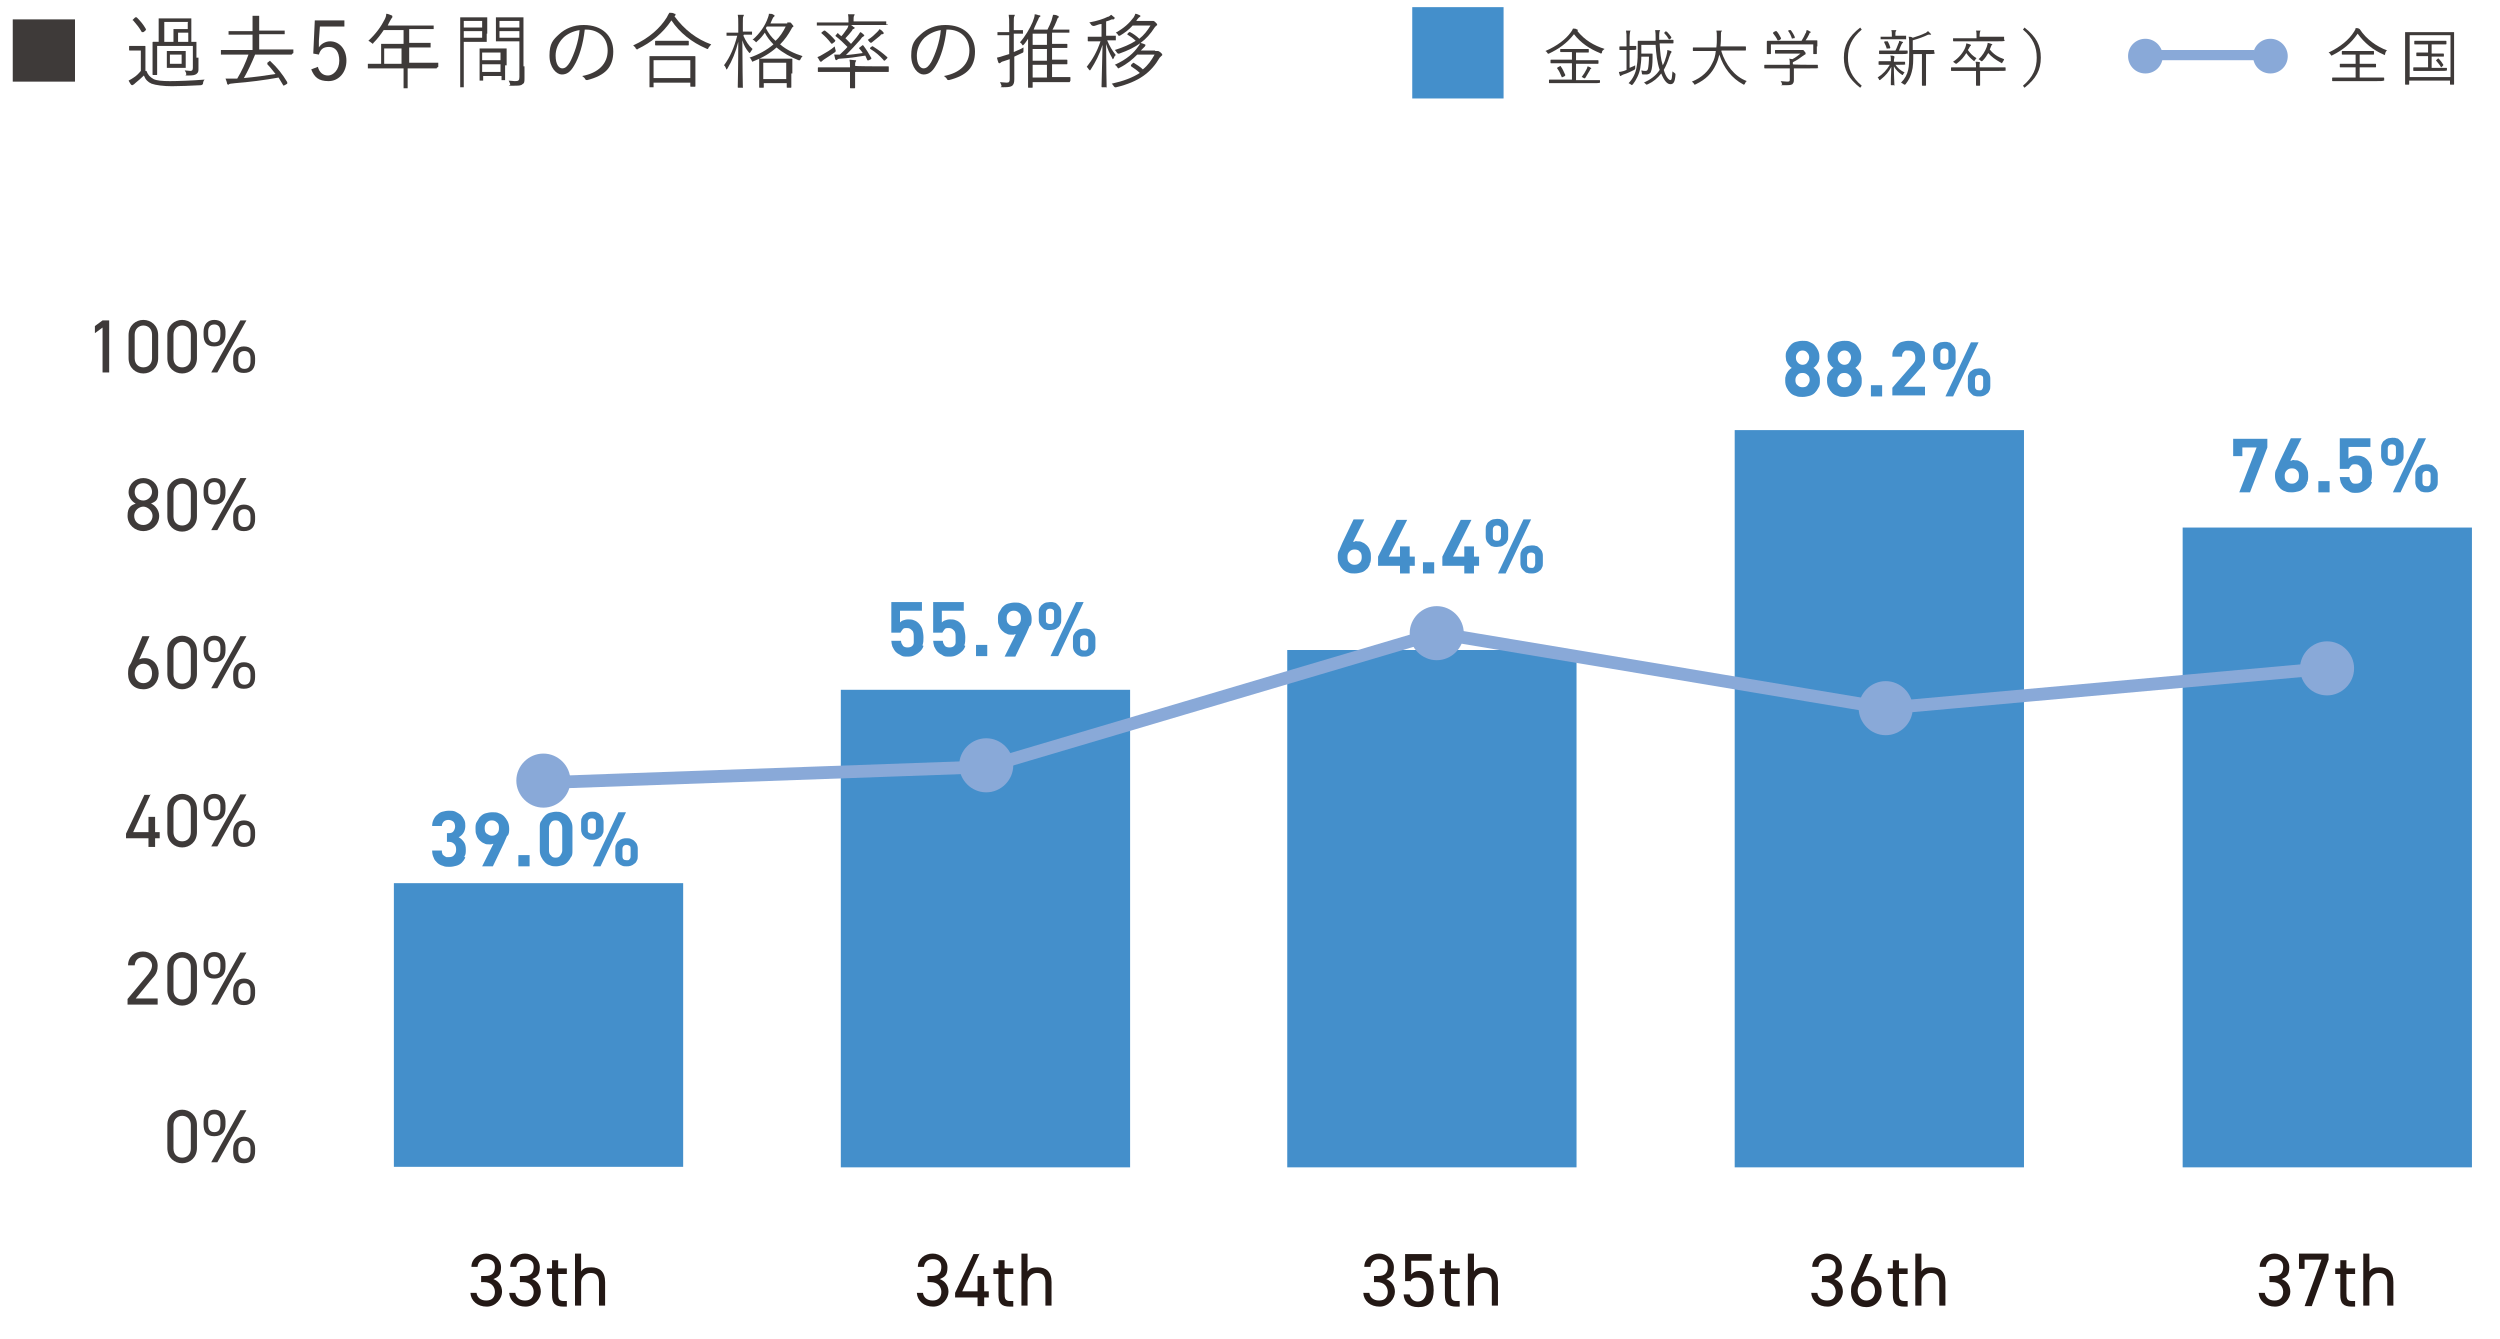 <?xml version="1.0" encoding="UTF-8"?>
<svg id="_レイヤー_1" data-name="レイヤー_1" xmlns="http://www.w3.org/2000/svg" version="1.1" viewBox="0 0 490 262.4">
  <!-- Generator: Adobe Illustrator 29.1.0, SVG Export Plug-In . SVG Version: 2.1.0 Build 142)  -->
  <defs>
    <style>
      .st0 {
        stroke-width: 2px;
      }

      .st0, .st1 {
        fill: none;
        stroke: #89a9d8;
        stroke-miterlimit: 10;
      }

      .st2 {
        fill: #448fcb;
      }

      .st1 {
        stroke-width: 2.5px;
      }

      .st3 {
        fill: #3e3a39;
      }

      .st4 {
        fill: #231815;
      }

      .st5 {
        fill: #89a9d8;
      }
    </style>
  </defs>
  <rect class="st2" x="276.8" y="1.4" width="17.9" height="17.9"/>
  <g>
    <path class="st3" d="M314,10.3c-.1.1-.1.2-.2.2,0,0-.1,0-.2-.1-2-.8-3.8-2-5.1-3.7-1.4,1.8-3,2.9-4.9,3.8q-.2.1-.3-.1c-.1-.2-.2-.3-.4-.4,2.3-1,4-2.3,5-3.7.2-.3.3-.4.4-.7.3,0,.6,0,.8.2.1,0,.2,0,.2.2,0,0,0,0-.1,0,0,0-.1,0-.1,0,1.5,1.9,3.3,2.9,5.4,3.6-.3.2-.4.3-.5.5ZM313.6,16.2q0,0,0,0c-.2.1-.6.1-1.7.1h-8.2q-.1,0-.1-.1v-.5q0-.1.1-.1h4.4v-3.2h-4.1q-.1,0-.1-.1v-.5q0-.1.1-.1h4.1v-1.5h-2.2q-.1,0-.1-.1v-.4q0-.1.1-.1h5.4q.1,0,.1.1v.5q0,.1-.1.1h-2.4v1.5h4.3q.1,0,.1.1v.5q0,.1-.1.1h-4.3v3.2h4.6q.1,0,.1.1v.4h0ZM305.7,13c.1-.1.2-.1.2,0,.4.5.6,1.1.9,1.7q0,.1-.1.2l-.4.2q-.2.1-.2,0c-.3-.7-.5-1.2-.9-1.7q0-.1.1-.2l.4-.2ZM311.8,13.5c-.1,0-.1.1-.2.3-.3.5-.6,1-.9,1.5h-.1c0,.1-.1.1-.2,0s-.3-.2-.4-.2c.4-.5.7-1,1-1.6.1-.2.1-.4.2-.5.3.1.5.2.6.3s.1.1.1.2q0-.1-.1,0Z"/>
    <path class="st3" d="M320.7,9.7q0,.1,0,0c-.2.1-.4.1-1.2.1h-.1v3.5c.4-.2.8-.3,1.1-.5v.5c0,.3,0,.2-.2.4-.6.3-1.4.7-2.1.9-.3.1-.4.2-.4.2,0,0-.1.1-.2.1,0,0-.1,0-.1-.1-.1-.2-.1-.4-.2-.7.3,0,.6-.1,1-.2l.5-.2v-3.9h-1.3q-.1,0-.1-.1v-.5q0-.1.1-.1h1.3v-1.4c0-.9,0-1.2-.1-1.7.3,0,.6,0,.8,0q.1,0,.1,0t-.1.2c0,0-.1.4-.1,1.3v1.5h1.2q.1,0,.1.1v.4h0ZM325.3,8.7c.1,1.6.2,2.9.6,4.1.3-.5.5-1.1.7-1.8.1-.4.2-.8.2-1.2.3.1.5.1.7.2.1,0,.1.1.1.2s0,.1-.1.2c-.1.1-.1.3-.3.7-.3,1-.7,1.9-1.1,2.6.4,1.4,1,2,1.3,2s.3-.6.4-1.7c.1.1.3.2.4.3q.2.1.2.3c-.1,1.5-.4,1.9-1,1.9s-1.2-.6-1.8-2.1c-.7.9-1.5,1.6-2.6,2.1-.1,0-.2.1-.2.1q-.1,0-.2-.1c-.1-.1-.3-.3-.4-.3,1.3-.6,2.4-1.4,3.1-2.5-.5-1.4-.7-3.2-.8-4.9h-2.8v1.7h2.1q.1,0,.1.1v.7c0,1.3-.1,2.2-.3,2.7-.1.4-.5.6-.9.6h-.7q-.2,0-.2-.3c0-.2-.1-.3-.1-.5.4.1.6.1.8.1.3,0,.4-.1.5-.4.1-.4.2-1.4.2-2.4h-1.5c0,.8-.1,1.5-.2,2.2-.2,1.2-.8,2.4-1.5,3.3h-.1c0,.1-.1.1-.2,0s-.3-.2-.5-.3c.8-.8,1.4-1.9,1.6-3.3.2-1.1.2-2.2.2-3.5v-1.4q0-.1.1-.1h3.4v-.6c0-.5,0-1-.1-1.5.3,0,.5,0,.8,0,.1,0,.2,0,.2,0q0,0-.1.2c0,0-.1.3-.1.9v.8h2.7q.1,0,.1.1v.5q0,.1-.1.1h-1.7s-.9,0-.9,0ZM326.5,6.2q.1,0,.2,0c.3.3.6.7.9,1.1q0,0-.1.2l-.2.2c-.1,0-.1,0-.1,0h-.1c-.3-.5-.6-.9-.9-1.2q-.1,0,.1-.2l.2-.2Z"/>
    <path class="st3" d="M337.4,10.1c.8,2.5,2.5,4.9,5,5.8-.2,0-.3.3-.4.5-.1.1-.1.2-.2.2,0,0-.1,0-.2-.1-2.1-1.1-3.8-3.2-4.6-5.8-.2.8-.4,1.4-.7,2-.8,1.7-2,2.9-3.9,3.8-.1,0-.1.1-.2.1s-.1,0-.2-.2-.3-.3-.4-.4c2-.8,3.3-2.1,4-3.6.4-.7.6-1.5.7-2.4h-4.4q-.1,0-.1-.1v-.5q0-.1.1-.1h4.5c.1-.6.1-1.2.1-1.9s0-1-.1-1.4c.3,0,.6,0,.9,0,.1,0,.2,0,.2,0q0,0-.1.2c-.1,0-.1.4-.1.9s0,1.3-.1,2h4.9q.1,0,.1.1v.6q0,.1-.1.1h-4.7Z"/>
    <path class="st3" d="M356.5,13.3q0,0,0,0c-.2.1-.5.1-1.7.1h-3.2v2.3c0,.4-.1.6-.3.8-.3.2-.6.2-1.7.2s-.2,0-.3-.2c-.1-.2-.1-.4-.3-.6.4,0,.8.1,1.3.1s.5-.1.5-.5v-2.1h-4.9q-.1,0-.1-.1v-.5q0-.1.1-.1h4.9c0-.5,0-.9-.1-1.2.2,0,.4.1.6.1.6-.3,1.1-.7,1.6-1.1h-4.9q-.1,0-.1-.1v-.5q0-.1.1-.1h5.4c.1,0,.1.1.3.3.2.2.2.3.2.4s0,.1-.1.2c-.1,0-.2.1-.5.3-.5.4-1.1.8-1.9,1.2v.4h0c0,.1,3.2.1,3.2.1h1.6q.1,0,.1.1v.5h.2ZM356.1,9.2v1.3q0,.1-.1.1h-.5q-.1,0-.1-.1v-1.8h-8.3v1.8q0,.1-.1.1h-.6q-.1,0-.1-.1v-2.4q0,0,.1-.1h6.7c.3-.5.6-1,.8-1.5.1,0,.1-.3.2-.6.3,0,.5.2.7.3.1,0,.1,0,.1.2,0,0,0,0-.1,0s-.2.2-.2.3c-.2.4-.4.8-.7,1.2h2.2q.1,0,.1.1v1.1h-.1ZM348,6.1c.1,0,.2,0,.2,0,.4.4.6.9.9,1.4q0,0-.1.2l-.3.2c-.1,0-.1,0-.2,0s0,0-.1,0c-.2-.5-.6-1-.9-1.4q0,0,.1-.2l.4-.2ZM350.8,5.9h.2c.3.4.6.9.8,1.4q0,0-.1.2h-.3q-.2.2-.2,0c-.2-.6-.4-1-.7-1.4-.1,0,0,0,.1-.2h.2Z"/>
    <path class="st3" d="M364.9,5.8c-2,1.7-2.7,3.4-2.7,5.5s.7,3.8,2.7,5.5l-.3.4c-2.3-1.8-3.2-3.5-3.2-5.9s.9-4.1,3.2-5.9l.3.4Z"/>
    <path class="st3" d="M373.5,12.6s0,0,0,0c-.2.1-.5.1-1.6.1h-.4c.5.7,1,1.1,1.8,1.5-.1.1-.2.2-.3.4,0,.1-.1.1-.1.1,0,0-.1,0-.2-.1-.6-.4-1.1-.9-1.5-1.6,0,1.9.1,3.1.1,3.6s0,.1-.1.1h-.5q-.1,0-.1-.1c0-.5,0-1.6.1-3.5-.5,1-1.1,1.7-2.1,2.5q-.1.1-.2.1s-.1,0-.1-.1c-.1-.2-.2-.4-.3-.4,1.1-.7,1.8-1.5,2.4-2.5h-2.1q-.1,0-.1-.1v-.5q0-.1.1-.1h2.3c0-.6,0-.9-.1-1.1.3,0,.5,0,.7.1q.1,0,.1.1v.2c0,.1-.1.2-.1.8h2.1q.1,0,.1.1v.4h.1ZM373.8,10.5c0,.1,0,.1,0,0-.2.1-.5.1-1.6.1h-3.8q-.1,0-.1-.1v-.5q0-.1.1-.1h3.1c.3-.5.4-1,.6-1.4s.1-.3.1-.5c.3.1.5.1.7.2.1,0,.1.1.1.1,0,0,0,.1-.1.1q-.1.1-.2.3c-.2.4-.3.7-.5,1.2h1.6q.1,0,.1.1v.5h-.1ZM373.6,7.7c0,.1-.1.1,0,0-.2,0-.5,0-1.5,0h-3.4q-.1,0-.1,0v-.5q0,0,.1,0h2.1v-.4c0-.3,0-.6-.1-.9.3,0,.5,0,.8,0,.1,0,.2,0,.2,0s0,0-.1.2-.1.2-.1.5v.4h2q.1,0,.1,0v.5ZM369.8,8.1h.2c.2.4.4.8.5,1.2q0,.1-.1.2h-.4q-.2.1-.2,0c-.1-.4-.3-.8-.5-1.2q0-.1.1-.2h.4ZM379.2,10.5q0,.1,0,0c-.2.1-.5.1-1.6.1h-.1v6.1q0,.1-.1.1h-.6q-.1,0-.1-.1v-6.1h-1.7c0,1.3,0,2.5-.3,3.5-.2.8-.5,1.5-1.2,2.4q-.1.1-.2.1s-.1,0-.2-.1-.3-.2-.5-.3c.8-.8,1.2-1.6,1.4-2.5.2-.8.2-1.9.2-3.4v-1.4c0-.7,0-1.2-.1-1.7.3,0,.5,0,.8.2,1-.3,1.8-.6,2.4-.9.2,0,.4-.3.6-.4.2.2.4.4.5.5,0,0,.1,0,.1.2,0,0-.1,0-.2,0s-.3,0-.4,0c-.8.4-1.9.8-3,1.1v1.9h4.1q.1,0,.1.1v.4h.1Z"/>
    <path class="st3" d="M393.2,13.8c0,0-.1,0,0,0-.2.1-.5.1-1.7.1h-3.4v2.8q0,.1-.1.1h-.6q-.1,0-.1-.1v-2.8h-4.8q-.1,0-.1-.1v-.5q0-.1.1-.1h4.8c0-.6,0-.8-.1-1.1.3,0,.6,0,.8.1q.1,0,.1.1t-.1.2v.7h5q.1,0,.1.1v.5h.1ZM392.9,8q0,.1,0,0c-.2.1-.6.1-1.7.1h-8.3q-.1,0-.1-.1v-.5q0,0,.1,0h4.5v-.3c0-.6,0-.9-.1-1.2.3,0,.5,0,.8,0q.1,0,.1,0,0,0-.1.2c0,0-.1.3-.1.8v.2h4.7q.1,0,.1,0v.6h.1ZM385.7,9.8c.5.7,1,1.2,1.7,1.6-.1.1-.2.2-.3.4-.1,0-.1.2-.1.2,0,0-.1,0-.2-.1-.6-.5-1-.9-1.4-1.5-.5.8-1,1.4-1.8,2q-.1.1-.2.1s-.1,0-.2-.1-.3-.2-.4-.3c1.1-.7,2-1.8,2.4-2.8.1-.3.2-.6.2-.8.3.1.5.1.7.2.1,0,.2.1.2.2s0,.1-.1.1c-.1.1-.2.3-.3.5l-.2.3ZM392.5,12.2c-.1.1-.1.2-.1.2,0,0-.1,0-.2-.1-1.1-.6-1.9-1.2-2.5-1.9-.3.5-.6,1-1.1,1.5q-.1.1-.2.1s-.1,0-.2-.1-.2-.2-.4-.3c.8-.7,1.3-1.6,1.6-2.4.1-.4.2-.6.2-.8.3.1.5.1.7.2.1,0,.2.1.2.1,0,0,0,.1-.1.1-.1.1-.1.2-.2.4s-.1.3-.2.5c.7.9,1.6,1.5,2.8,1.9,0,.2-.2.4-.3.6Z"/>
    <path class="st3" d="M396.8,5.4c2.3,1.8,3.2,3.5,3.2,5.9s-.9,4.1-3.2,5.9l-.3-.4c2-1.7,2.7-3.4,2.7-5.5s-.7-3.8-2.7-5.5l.3-.4Z"/>
  </g>
  <g>
    <path class="st3" d="M467.5,10.6c-.1.1-.1.2-.1.2,0,0-.1,0-.2-.1-2.1-.9-3.8-2.3-5.1-4.1-1.3,1.9-2.9,3.2-4.9,4.2-.1,0-.1.1-.2.1s-.1-.1-.2-.2c-.1-.2-.2-.3-.4-.4,2.3-1.1,4-2.5,5-4.1.2-.3.3-.5.3-.7.3,0,.5,0,.8.2.1,0,.2,0,.2,0,0,0,0,0-.1,0h-.1c1.3,2,3.3,3.4,5.4,4.2-.2,0-.3.3-.4.5ZM467.2,15.8q0,0,0,0c-.2.1-.6.1-1.7.1h-8.3q-.1,0-.1-.1v-.5q0-.1.1-.1h4.5v-2h-3q-.1,0-.1-.1v-.5q0-.1.1-.1h3v-1.8h-2.6q-.1,0-.1-.1v-.5q0-.1.1-.1h6.1q.1,0,.1.1v.5q0,.1-.1.1h-2.7v1.8h3.1q.1,0,.1.1v.5q0,.1-.1.1h-3.1v2h4.7q.1,0,.1.1v.5h0Z"/>
    <path class="st3" d="M481,12v4.5q0,.1-.1.1h-.6q-.1,0-.1-.1v-.7h-8v.7q0,.1-.1.1h-.6q-.1,0-.1-.1V6.3q0,0,.1,0h9.4q.1,0,.1,0v5.7ZM480.3,6.9h-8v8.2h8V6.9ZM479.6,13.8q0,0,0,0c-.2.1-.5.1-1.7.1h-4.8q-.1,0-.1-.1v-.5q0-.1.1-.1h2.8v-2.2h-2.2q-.1,0-.1-.1v-.5q0-.1.1-.1h2.2v-1.6h-2.6q-.1,0-.1-.1v-.5q0-.1.1-.1h6.1q.1,0,.1.1v.5q0,.1-.1.1h-2.8v1.8h2.3q.1,0,.1.1v.4q0,.1-.1.1h-2.3v2.2h2.9q.1,0,.1.1v.4h0ZM477.8,11.5q.1-.1.2,0c.3.3.6.7.9,1.2q0,.1-.1.2l-.2.2c-.1,0-.1.1-.1.1,0,0-.1,0-.1-.1-.2-.4-.6-.8-.9-1.2-.1-.1,0-.1.1-.2l.2-.2Z"/>
  </g>
  <g>
    <path class="st3" d="M14.7,3.8v12.2H2.5V3.8h12.2Z"/>
    <path class="st3" d="M28.7,13.9c.3.8.7,1.2,1.4,1.6.6.3,1.7.4,3.2.4s4.4-.1,6.8-.3c-.2.2-.3.5-.3.7q0,.3-.4.4c-2.1.1-4.1.2-5.7.2s-3.2-.2-4-.5c-.7-.3-1.2-.8-1.5-1.6-.5.5-1.1,1-1.7,1.5-.2.2-.3.3-.4.3q-.1.1-.2.1t-.2-.1c-.2-.2-.3-.5-.5-.8.4-.2.7-.4,1-.6.5-.3,1-.8,1.4-1.3v-4h-2.2q-.1,0-.1-.1v-.7q0-.1.1-.1h3q.1,0,.1.1v4.8h.2ZM26.5,3.4q.2,0,.3,0c.7.7,1.3,1.4,1.8,2.3.1,0,0,0-.1.3l-.4.3q-.2,0-.3,0c-.5-.9-1.1-1.6-1.7-2.3h-.1c0,0,0-.2.1-.2l.4-.4ZM38.9,11.3v2.2c0,.4,0,.7-.4,1-.3.2-.6.3-1.6.3s-.3,0-.4-.3c0-.3-.2-.5-.3-.7.4,0,.8.1,1.1.1s.5-.1.5-.6v-4.3h-7v5.6q0,.1-.1.1h-.7q-.1,0-.1-.1v-6.3q0-.1.1-.1h1.1V3.6q0,0,.1,0h6.3q0,0,0,0v4.6h1q0,0,0,.1v3h.2ZM36.9,4.3h-4.7v3.9h1.8v-2.5q0,0,0,0h2.8s0-1.3,0-1.3ZM36.4,12.1v1.1q0,.1,0,.1h-3.7q0,0,0-.1v-3.1q0-.1,0-.1h3.7q0,0,0,.1v2ZM35.6,10.7h-2.3v1.8h2.3v-1.8ZM36.9,6.4h-2v1.8h2v-1.8Z"/>
    <path class="st3" d="M57.2,10.6q0,.1,0,.1h-7.2c-.7,1.7-1.4,3.2-2.2,4.6,2.2-.2,4.4-.5,6.2-.8-.5-.6-1-1.3-1.6-1.9q0-.1,0-.3l.4-.3c0-.1.2-.1.2,0,1.4,1.3,2.4,2.6,3.3,4.1,0,.1,0,.2,0,.3l-.5.3c-.2.1-.3.1-.3,0-.3-.5-.6-1-.9-1.5-2.7.5-5.9.9-8.5,1.1-.8.1-1.1.1-1.2.2,0,0,0,.1-.2.1s0-.1-.2-.2c0-.3-.2-.7-.3-1h2.3c.9-1.5,1.6-3,2.2-4.7h-5.4q0,0,0-.1v-.7q0-.1,0-.1h6.2v-3h-4.7q0,0,0,0v-.7q0,0,0,0h4.7v-1c0-1.1,0-1.5,0-2,.5,0,.8,0,1.1,0,0,0,.2,0,.2,0,0,0,0,.2,0,.3,0,.2,0,.6,0,1.5v1.1h5q0,0,0,0v.7q0,0,0,0h-5v3h6.7q0,0,0,.1s0,.6,0,.6Z"/>
    <path class="st3" d="M67.4,5.2h-4.7l-.2,2.8c0,.4,0,.9,0,1.3.4-.7,1.3-1.2,2.2-1.2,1.8,0,3.2,1.5,3.2,3.8s-1.5,4-3.5,4-2.8-.8-3.4-2.3l1.3-.5c.3,1.1,1,1.7,2,1.7s2.2-1.1,2.2-2.9-.8-2.7-2-2.7-1.7.5-2,1.5l-1.1-.2.3-6.5h5.8s0,1.2,0,1.2Z"/>
    <path class="st3" d="M85.6,13.3q0,.1,0,.1h-5.7v3.8q0,.1,0,.1h-.8q0,0,0-.1v-3.8h-7q0,0,0-.1v-.7q0-.1,0-.1h2.6v-3.8q0-.1,0-.1h4.4v-2.7h-3.9c-.6.9-1.2,1.7-2,2.5,0,.1-.2.2-.2.2,0,0,0-.1-.2-.2-.2-.2-.4-.3-.6-.4,1.5-1.4,2.5-2.8,3.2-4.2.2-.4.3-.7.3-1.1.4,0,.7.2,1,.3,0,0,.2,0,.2.2s0,0,0,.2c0,0-.2.2-.4.6-.2.4-.4.7-.5,1h9q0,0,0,0v.7q0,0,0,0h-4.8v2.7h4.2q0,0,0,.1v.7q0,.1,0,.1h-4.2v3h5.7q0,0,0,.1v.7h0ZM78.7,9.5h-3.4v3h3.4v-3Z"/>
    <path class="st3" d="M95.4,6.6v1.5q0,.1,0,.1h-4.5v8.8q0,.1,0,.1h-.7q0,0,0-.1V3.4q0,0,0,0h5.3q0,0,0,0v3.2ZM94.5,4.1h-3.6v1.3h3.6v-1.3ZM94.5,6.1h-3.6v1.3h3.6v-1.3ZM99,12.8v2.8q0,.1,0,.1h-.7q0,0,0-.1v-.7h-3.6v.8q0,.1,0,.1h-.7q0,0,0-.1v-6.1q0-.1,0-.1h5.3q0,0,0,.1v3.2h-.1ZM98.1,10.3h-3.6v1.5h3.6v-1.5ZM98.1,12.6h-3.6v1.5h3.6v-1.5ZM102.8,13v2.3c0,.7,0,1-.4,1.2-.3.3-.7.3-2,.3s-.3,0-.4-.3-.2-.5-.3-.7c.4,0,.8.1,1.2.1.7,0,.9-.1.9-.8v-7h-4.6q0,0,0-.1V3.4q0,0,0,0h5.4q0,0,0,0v9.6h.1ZM101.8,4.1h-3.9v1.3h3.9v-1.3ZM101.8,6.1h-3.9v1.3h3.9v-1.3Z"/>
    <path class="st3" d="M114.6,5.9c-.3,2.7-1.1,5.4-2.1,7-.7,1.2-1.4,1.7-2.4,1.7s-2.4-1.3-2.4-3.7.7-3.1,1.9-4.2,2.8-1.8,4.8-1.8c3.6,0,5.8,2.1,5.8,5.2s-1.6,4.7-5.1,5.6c-.2,0-.3,0-.4-.2s-.3-.4-.6-.6c3.2-.6,5-2.4,5-5s-1.9-4.1-4.2-4.1h-.3ZM110.4,7.4c-1.1,1.1-1.5,2.4-1.5,3.5,0,1.8.7,2.5,1.3,2.5s1-.4,1.5-1.2c.8-1.5,1.7-4,1.9-6.3-1.3.2-2.5.8-3.2,1.5Z"/>
    <path class="st3" d="M132.2,3.2c2,2.7,4.4,4.5,7.2,5.5-.2.2-.3.4-.5.6-.1.2-.1.3-.2.3s-.1,0-.3-.1c-2.8-1.2-5.2-3.1-6.8-5.5-1.7,2.5-3.9,4.3-6.6,5.6,0,.1-.2.1-.2.1,0,0,0-.1-.2-.2,0-.2-.3-.4-.5-.6,3.1-1.4,5.3-3.4,6.6-5.5.2-.4.3-.6.5-.9.4,0,.7,0,1,.2.2,0,.2,0,.2.2s0,0-.1.2h0ZM136.3,14.1v2.8q0,.1-.1.1h-.8q-.1,0-.1-.1v-.7h-7.2v.8q0,.1,0,.1h-.8q0,0,0-.1v-5.9q0-.1,0-.1h8.9q.1,0,.1.1v3h.1ZM135.3,11.8h-7.2v3.5h7.2v-3.5ZM135,8.8q0,.1-.1.1h-6.4q-.1,0-.1-.1v-.7q0-.1.1-.1h6.4q.1,0,.1.1v.7Z"/>
    <path class="st3" d="M145.7,7c.5,1.1,1,1.9,1.8,2.6-.1.2-.3.4-.4.6-.1.1-.1.2-.1.2,0,0-.1,0-.2-.1-.6-.7-1-1.4-1.3-2.4,0,5,.1,8.9.1,9.2s0,.1-.1.1h-.8q-.1,0-.1-.1c0-.2.1-4.1.1-8.9-.5,2-1.2,3.7-2.1,5.2-.1.1-.1.2-.2.2s-.1-.1-.1-.2c-.1-.2-.2-.5-.4-.6,1.2-1.6,2-3.5,2.6-5.8h-2q-.1,0-.1,0v-.6q0,0,.1,0h2.2v-1.6c0-.9,0-1.4-.1-1.9.4,0,.6,0,1,0,.1,0,.2,0,.2,0,0,0,0,.2-.1.3-.1.2-.1.5-.1,1.4v1.6h1.7q.1,0,.1,0v.6q0,0-.1,0h-1.5s0,0,0,0ZM154.3,4.4h.5c.1,0,.2,0,.4.3s.3.3.3.4,0,.2-.1.2c-.1,0-.2.2-.3.4-.6,1.1-1.3,2.1-2.2,3,1.3,1.1,2.8,1.8,4.4,2.3-.2.2-.3.4-.4.6q-.1.3-.4.2c-1.5-.6-3-1.4-4.3-2.5-1.2,1.1-2.7,2-4.5,2.7-.1,0-.2.1-.2.1-.1,0-.1-.1-.2-.3-.1-.2-.2-.4-.4-.5,1.8-.6,3.4-1.5,4.7-2.6-.7-.7-1.3-1.5-1.7-2.3-.4.6-.9,1.2-1.5,1.7-.1.1-.2.2-.2.2,0,0-.1-.1-.2-.2-.1-.1-.3-.3-.5-.3,1.4-1.2,2.5-2.8,3-4.3.1-.3.2-.5.2-.8.4,0,.7,0,.9.2.1,0,.2,0,.2.2s0,0-.1.2c-.1,0-.2.2-.3.4-.1.3-.3.6-.4.9h3.3v-.2ZM155.1,14.4v2.7q0,.1-.1.1h-.7q-.1,0-.1-.1v-.8h-4.5v.8q0,.1-.1.1h-.7q-.1,0-.1-.1v-5.5q0-.1.1-.1h6.3q.1,0,.1.1v2.8h-.2ZM154.1,12.3h-4.5v3.2h4.5v-3.2ZM150.3,5.2l-.2.3c.5,1,1.1,1.8,1.9,2.5.9-.8,1.5-1.8,2-2.8h-3.7Z"/>
    <path class="st3" d="M174.2,14q0,.1-.1.1h-6.5v3.1q0,.1-.1.1h-.8q-.1,0-.1-.1v-3.1h-6.2q-.1,0-.1-.1v-.7q0-.1.1-.1h6.2v-.2c0-.6,0-.9-.1-1.3.4,0,.8.1,1.1.1s.2.1.2.1c0,0,0,.1-.1.2-.1.2-.1.4-.1.8h0c0,.1,4.4.1,4.4.1h2.1q.1,0,.1.1v.9h0ZM163.7,10.2c-.7.5-1.5,1-2.1,1.4-.2.1-.4.3-.5.4q-.1.1-.2.1t-.2-.1c-.2-.3-.3-.6-.5-.8.3-.1.7-.3,1-.5.7-.4,1.6-.9,2.4-1.6,0,.2.1.3.1.5q.2.4,0,.6ZM174,4.9q0,0-.1,0h-7.2c.2,0,.4.2.6.4.1,0,.2,0,.2.2s-.1,0-.2.2c-.1,0-.2,0-.3.3-.4.5-.8,1-1.3,1.5.4.4.7.7,1.1,1.1.4-.5.8-.9,1.1-1.3.4-.5.5-.7.7-1,.2,0,.6.4.7.5q.1,0,.1.2c0,0-.1,0-.2.2-.2,0-.3.2-.6.6-.9,1-1.8,2-2.8,3,.9-.1,2-.2,3.3-.4-.2-.3-.4-.6-.7-.9q-.1-.1.1-.2l.5-.4q.1-.1.2,0c.6.8,1.1,1.6,1.6,2.5q0,.1-.1.2l-.4.2q-.2.1-.3,0l-.4-.9c-1.8.3-3.3.5-4.9.6-.4,0-.5.1-.6.2,0,0-.1.1-.2.1s-.1-.1-.2-.2c-.1-.3-.1-.6-.2-.9h1.1c.5-.5,1.1-1,1.5-1.5-.7-.7-1.5-1.5-2.3-2.1q-.1,0,0-.2l.3-.3c.1-.2.2-.2.2,0l.6.5c.4-.4.7-.9,1-1.3.2-.2.3-.5.4-.8h-6.1q-.1,0-.1,0v-.6q0,0,.1,0h6.1c0-.8,0-1.2-.1-1.6.4,0,.7,0,1.1,0,.1,0,.2,0,.2,0,0,0,0,.2-.1.3-.1.2-.1.4-.1,1.1h6.3q.1,0,.1,0v.6h.3ZM161.5,6q.1,0,.2,0c.8.6,1.4,1.2,2,1.9q.1,0-.1.3l-.4.3c-.1.1-.2.1-.3,0-.6-.8-1.2-1.4-1.9-2q-.1,0,.1-.2l.4-.3ZM173,6.7c-.2,0-.3,0-.5.3-.5.4-1,.8-1.6,1.3-.1.1-.2.1-.2.1-.1,0-.1-.1-.3-.2-.1-.2-.2-.2-.3-.4.8-.5,1.3-1,1.8-1.5.2-.2.3-.3.5-.6.3.2.5.3.7.6q.1,0,.1.2c0,0,0,.2-.2.2ZM170.9,9.1q.1-.1.2,0c1.1.7,1.8,1.2,2.8,2.1q.1.1,0,.2l-.4.4q-.1.1-.2.1s-.1,0-.1-.1c-.8-.9-1.6-1.6-2.6-2.2-.1,0-.1-.1,0-.3l.3-.2Z"/>
    <path class="st3" d="M185.5,5.9c-.3,2.7-1.1,5.4-2.1,7-.7,1.2-1.4,1.7-2.4,1.7s-2.4-1.3-2.4-3.7.7-3.1,1.9-4.2,2.8-1.8,4.8-1.8c3.6,0,5.8,2.1,5.8,5.2s-1.6,4.7-5.1,5.6c-.2,0-.3,0-.4-.2-.1-.2-.3-.4-.6-.6,3.2-.6,5-2.4,5-5s-1.9-4.1-4.2-4.1h-.3ZM181.2,7.4c-1.1,1.1-1.5,2.4-1.5,3.5,0,1.8.7,2.5,1.3,2.5s1-.4,1.5-1.2c.8-1.5,1.7-4,1.9-6.3-1.3.2-2.4.8-3.2,1.5Z"/>
    <path class="st3" d="M198.7,10.2c.6-.3,1.3-.5,1.9-.9v.6c0,.3,0,.4-.3.5-.5.2-1,.5-1.5.7v4.4c0,.7-.1,1-.4,1.3-.3.2-.6.3-1.7.3s-.3,0-.4-.3c-.1-.3-.2-.5-.3-.7.4,0,.8.1,1.3.1s.6-.2.6-.7v-3.9c-.4.1-.8.3-1.2.4-.4.1-.5.2-.6.3,0,0-.1.1-.2.1s-.1,0-.2-.1c-.1-.3-.2-.5-.3-1,.5-.1.8-.2,1.4-.4.3-.1.6-.2,1-.3v-3.7h-2.2q-.1,0-.1,0v-.6q0,0,.1,0h2.2v-1.4c0-1,0-1.4-.1-2,.4,0,.7,0,1,0,.1,0,.2,0,.2,0,0,0,0,.2-.1.3-.1.2-.1.5-.1,1.4v1.3h1.7q.1,0,.1,0v.7q0,0-.1,0h-1.7v3.4h0ZM209.7,16q0,.1-.1.1h-7.2v1q0,.1-.1.1h-.7q-.1,0-.1-.1V7.6c-.3.4-.5.8-.8,1.1-.1.1-.2.2-.2.2-.1,0-.1-.1-.2-.2-.1-.2-.2-.3-.4-.4,1-1.1,2-2.8,2.5-4,.2-.6.4-1,.4-1.5.4,0,.7.2.9.2s.2,0,.2.2-.1,0-.2.2c-.1,0-.1.3-.4.8-.2.5-.5,1-.7,1.6h2.7c.3-.6.6-1.2.8-1.8.1-.4.2-.8.3-1.1.3,0,.6,0,.9.2.1,0,.2,0,.2.2s-.1.2-.1.2c-.1,0-.2.3-.3.6-.3.7-.5,1.2-.8,1.7h3.2q.1,0,.1,0v.6q0,0-.1,0h-3.3v2.2h2.9q.1,0,.1.1v.6q0,.1-.1.1h-2.9v2.3h2.9q.1,0,.1.1v.7q0,.1-.1.1h-2.9v2.5h3.5q.1,0,.1.1v.6h0ZM205.2,6.6h-2.8v2.2h2.8v-2.2ZM205.2,9.6h-2.8v2.3h2.8v-2.3ZM205.2,12.7h-2.8v2.5h2.8v-2.5Z"/>
    <path class="st3" d="M218.7,7.9q0,0-.1,0h-1.6c.5,1.2,1,2,1.7,2.9-.2.1-.3.3-.4.6-.1.1-.1.2-.2.2,0,0-.1-.1-.1-.2-.5-.9-.9-1.7-1.2-2.8,0,4.4.1,8,.1,8.4s0,.1-.1.1h-.8q-.1,0-.1-.1c0-.3.1-4.1.2-8.2-.6,1.9-1.4,3.4-2.3,4.8-.1.1-.1.2-.2.2,0,0-.1-.1-.2-.2-.1-.2-.3-.4-.4-.5,1.1-1.4,2-2.9,2.7-5h-2.4q-.1,0-.1-.1v-.8q0,0,.1,0h2.6v-2.5c-.5,0-1,.3-1.5.4q-.3,0-.5-.2c-.1-.2-.2-.3-.4-.5,1.6-.3,2.8-.7,3.6-1.1.3,0,.5-.3.7-.4.2.2.4.3.6.5.1,0,.1.2.1.2,0,0-.1,0-.2.2-.1,0-.3,0-.4,0-.4.2-.7.3-1.1.4v2.8h1.8q.1,0,.1,0v.7h0ZM226.4,10h.6c.1,0,.2.1.5.3.2.2.3.3.3.4s0,.2-.1.2c-.1.1-.2.2-.4.4-1.7,2.9-4,4.7-8.5,5.8q-.3.1-.5-.2c-.1-.2-.3-.4-.4-.5,2.3-.5,4.1-1.2,5.5-2.1-.5-.5-1.1-.9-1.7-1.3q-.1-.1,0-.3l.3-.3q.1-.1.2-.1c.6.4,1.3.8,1.8,1.3,1-.8,1.7-1.8,2.3-2.9h-3.4c-.9.9-1.9,1.8-3.5,2.6-.1.1-.2.1-.2.1-.1,0-.1-.1-.2-.2-.1-.2-.3-.4-.5-.5,2.4-1.1,3.7-2.3,4.6-3.6.2-.2.3-.5.4-.7.4.1.7.2.9.3.1,0,.1.1.1.2s-.1.1-.1.2c-.1.1-.2.2-.4.4l-.4.4h2.8ZM225.5,4.1h.5c.1,0,.2,0,.5.3.2.2.3.3.3.4s0,.2-.1.2c-.1,0-.2.2-.4.4-1.6,2.5-3.5,3.9-6.9,5.1q-.3.1-.5-.2c-.1-.2-.3-.4-.4-.5,1.6-.5,3-1.1,4.1-1.8-.5-.5-1.1-.9-1.6-1.2q-.1,0,0-.2l.3-.3q.1,0,.2,0c.6.3,1.3.8,1.8,1.3.9-.7,1.6-1.6,2.2-2.6h-3.5c-.7.8-1.5,1.4-2.5,2-.1,0-.2,0-.2,0-.1,0-.1,0-.2-.2-.1-.2-.3-.3-.4-.4,1.6-.9,2.6-1.8,3.5-3,.1-.2.3-.5.3-.7.4,0,.6.2.9.3.1,0,.1,0,.1.2s-.1,0-.2.2c-.1,0-.2.2-.4.4l-.2.3s2.8,0,2.8,0Z"/>
  </g>
  <g>
    <path class="st5" d="M423.9,11c0,1.9-1.5,3.4-3.4,3.4s-3.4-1.5-3.4-3.4,1.5-3.4,3.4-3.4c1.9,0,3.4,1.6,3.4,3.4Z"/>
    <path class="st5" d="M448.4,11c0,1.9-1.5,3.4-3.4,3.4s-3.4-1.5-3.4-3.4,1.5-3.4,3.4-3.4c1.9,0,3.4,1.6,3.4,3.4Z"/>
    <line class="st0" x1="441.8" y1="10.8" x2="421.6" y2="10.8"/>
  </g>
  <g>
    <path class="st3" d="M21.4,73h-1.3v-8.8l-1.5,1.1v-1.4l1.5-1.1h1.3v10.2Z"/>
    <path class="st3" d="M31,70.2c0,1.9-1.4,3-2.9,3s-2.9-1.1-2.9-3v-4.5c0-1.9,1.4-3,2.9-3s2.9,1.1,2.9,3v4.6ZM28.1,63.8c-.9,0-1.7.7-1.7,1.8v4.6c0,1.1.7,1.8,1.7,1.8s1.7-.7,1.7-1.8v-4.6c0-1.1-.7-1.8-1.7-1.8Z"/>
    <path class="st3" d="M38.6,70.2c0,1.9-1.4,3-2.9,3s-2.9-1.1-2.9-3v-4.5c0-1.9,1.4-3,2.9-3s2.9,1.1,2.9,3v4.6ZM35.7,63.8c-.9,0-1.7.7-1.7,1.8v4.6c0,1.1.7,1.8,1.7,1.8s1.7-.7,1.7-1.8v-4.6c0-1.1-.7-1.8-1.7-1.8Z"/>
    <path class="st3" d="M44.2,65.6c0,1.3-.6,2.3-2.2,2.3s-2.1-.9-2.1-2.3v-.6c0-1.4.8-2.3,2.1-2.3s2.2.8,2.2,2.3v.6ZM43.2,65.6v-.6c0-.9-.4-1.4-1.2-1.4s-1.2.5-1.2,1.4v.6c0,.8.3,1.5,1.2,1.5s1.2-.6,1.2-1.5ZM48.3,62.8l-5.7,10.2h-1.2l5.7-10.2h1.2ZM50,70.8c0,1.3-.6,2.3-2.2,2.3s-2.1-.9-2.1-2.3v-.6c0-1.4.8-2.3,2.1-2.3s2.2.8,2.2,2.3v.6ZM49.1,70.8v-.6c0-.9-.4-1.4-1.2-1.4s-1.2.5-1.2,1.4v.6c0,.8.3,1.5,1.2,1.5s1.2-.6,1.2-1.5Z"/>
    <path class="st3" d="M26.6,98.7c-.8-.4-1.4-1.3-1.4-2.2,0-1.7,1.4-2.8,2.9-2.8s2.9,1.1,2.9,2.8-.6,1.8-1.4,2.2c.8.3,1.6,1.3,1.6,2.4,0,1.8-1.5,3-3.1,3s-3.1-1.2-3.1-3,.8-2.1,1.6-2.4ZM28.1,102.9c1,0,1.8-.8,1.8-1.8s-1-1.8-1.8-1.8-1.8.7-1.8,1.8.8,1.8,1.8,1.8ZM28.1,98.1c.9,0,1.7-.8,1.7-1.7s-.7-1.7-1.7-1.7-1.7.7-1.7,1.7.7,1.7,1.7,1.7Z"/>
    <path class="st3" d="M38.6,101.2c0,1.9-1.4,3-2.9,3s-2.9-1.1-2.9-3v-4.5c0-1.9,1.4-3,2.9-3s2.9,1.1,2.9,3v4.6ZM35.7,94.8c-.9,0-1.7.7-1.7,1.8v4.6c0,1.1.7,1.8,1.7,1.8s1.7-.7,1.7-1.8v-4.6c0-1.1-.7-1.8-1.7-1.8Z"/>
    <path class="st3" d="M44.2,96.6c0,1.3-.6,2.3-2.2,2.3s-2.1-.9-2.1-2.3v-.6c0-1.4.8-2.3,2.1-2.3s2.2.8,2.2,2.3v.6ZM43.2,96.5v-.6c0-.9-.4-1.4-1.2-1.4s-1.2.5-1.2,1.4v.6c0,.8.3,1.5,1.2,1.5s1.2-.6,1.2-1.5ZM48.3,93.7l-5.7,10.2h-1.2l5.7-10.2h1.2ZM50,101.8c0,1.3-.6,2.3-2.2,2.3s-2.1-.9-2.1-2.3v-.6c0-1.4.8-2.3,2.1-2.3s2.2.8,2.2,2.3v.6ZM49.1,101.8v-.6c0-.9-.4-1.4-1.2-1.4s-1.2.5-1.2,1.4v.6c0,.8.3,1.5,1.2,1.5s1.2-.6,1.2-1.5Z"/>
    <path class="st3" d="M27.4,129.2c.3-.2.7-.2,1-.2,1.6,0,2.7,1.3,2.7,3s-1.2,3.1-3,3.1-3-1.2-3-3,.4-1.6.7-2.4l2.1-5h1.4l-2,4.5ZM28.1,133.9c1,0,1.7-.7,1.7-1.9s-.7-1.9-1.7-1.9-1.7.8-1.7,1.9.7,1.9,1.7,1.9Z"/>
    <path class="st3" d="M38.6,132.1c0,1.9-1.4,3-2.9,3s-2.9-1.1-2.9-3v-4.5c0-1.9,1.4-3,2.9-3s2.9,1.1,2.9,3v4.6ZM35.7,125.8c-.9,0-1.7.7-1.7,1.8v4.6c0,1.1.7,1.8,1.7,1.8s1.7-.7,1.7-1.8v-4.6c0-1.1-.7-1.8-1.7-1.8Z"/>
    <path class="st3" d="M44.2,127.5c0,1.3-.6,2.3-2.2,2.3s-2.1-.9-2.1-2.3v-.6c0-1.4.8-2.3,2.1-2.3s2.2.8,2.2,2.3v.6ZM43.2,127.5v-.6c0-.9-.4-1.4-1.2-1.4s-1.2.5-1.2,1.4v.6c0,.8.3,1.5,1.2,1.5s1.2-.6,1.2-1.5ZM48.3,124.7l-5.7,10.2h-1.2l5.7-10.2h1.2ZM50,132.7c0,1.3-.6,2.3-2.2,2.3s-2.1-.9-2.1-2.3v-.6c0-1.4.8-2.3,2.1-2.3s2.2.8,2.2,2.3v.6ZM49.1,132.7v-.6c0-.9-.4-1.4-1.2-1.4s-1.2.5-1.2,1.4v.6c0,.8.3,1.5,1.2,1.5s1.2-.6,1.2-1.5Z"/>
    <path class="st3" d="M29.5,155.7l-3.4,7.4h3v-3h1.3v3h.9v1.2h-.9v1.7h-1.3v-1.7h-4.4v-.9l3.6-7.6h1.3Z"/>
    <path class="st3" d="M38.6,163.1c0,1.9-1.4,3-2.9,3s-2.9-1.1-2.9-3v-4.5c0-1.9,1.4-3,2.9-3s2.9,1.1,2.9,3v4.6ZM35.7,156.7c-.9,0-1.7.7-1.7,1.8v4.6c0,1.1.7,1.8,1.7,1.8s1.7-.7,1.7-1.8v-4.6c0-1.1-.7-1.8-1.7-1.8Z"/>
    <path class="st3" d="M44.2,158.5c0,1.3-.6,2.3-2.2,2.3s-2.1-.9-2.1-2.3v-.6c0-1.4.8-2.3,2.1-2.3s2.2.8,2.2,2.3v.6ZM43.2,158.5v-.6c0-.9-.4-1.4-1.2-1.4s-1.2.5-1.2,1.4v.6c0,.8.3,1.5,1.2,1.5s1.2-.6,1.2-1.5ZM48.3,155.7l-5.7,10.2h-1.2l5.7-10.2h1.2ZM50,163.7c0,1.3-.6,2.3-2.2,2.3s-2.1-.9-2.1-2.3v-.6c0-1.4.8-2.3,2.1-2.3s2.2.8,2.2,2.3v.6ZM49.1,163.7v-.6c0-.9-.4-1.4-1.2-1.4s-1.2.5-1.2,1.4v.6c0,.8.3,1.5,1.2,1.5s1.2-.6,1.2-1.5Z"/>
    <path class="st3" d="M31,196.9h-6v-1.1l3.6-4.3c.7-.8,1.2-1.5,1.2-2.3s-.8-1.6-1.7-1.6-1.6.5-1.7,1.6h-1.3c0-1.7,1.3-2.7,2.9-2.7s2.9,1.1,2.9,2.8-.9,2.2-1.5,3l-2.8,3.4h4.3v1.2Z"/>
    <path class="st3" d="M38.6,194.1c0,1.9-1.4,3-2.9,3s-2.9-1.1-2.9-3v-4.5c0-1.9,1.4-3,2.9-3s2.9,1.1,2.9,3v4.6ZM35.7,187.7c-.9,0-1.7.7-1.7,1.8v4.6c0,1.1.7,1.8,1.7,1.8s1.7-.7,1.7-1.8v-4.6c0-1.1-.7-1.8-1.7-1.8Z"/>
    <path class="st3" d="M44.2,189.5c0,1.3-.6,2.3-2.2,2.3s-2.1-.9-2.1-2.3v-.6c0-1.4.8-2.3,2.1-2.3s2.2.8,2.2,2.3v.6ZM43.2,189.5v-.6c0-.9-.4-1.4-1.2-1.4s-1.2.5-1.2,1.4v.6c0,.8.3,1.5,1.2,1.5s1.2-.6,1.2-1.5ZM48.3,186.7l-5.7,10.2h-1.2l5.7-10.2h1.2ZM50,194.7c0,1.3-.6,2.3-2.2,2.3s-2.1-.9-2.1-2.3v-.6c0-1.4.8-2.3,2.1-2.3s2.2.8,2.2,2.3v.6ZM49.1,194.7v-.6c0-.9-.4-1.4-1.2-1.4s-1.2.5-1.2,1.4v.6c0,.8.3,1.5,1.2,1.5s1.2-.6,1.2-1.5Z"/>
    <path class="st3" d="M38.6,225c0,1.9-1.4,3-2.9,3s-2.9-1.1-2.9-3v-4.5c0-1.9,1.4-3,2.9-3s2.9,1.1,2.9,3v4.6ZM35.7,218.7c-.9,0-1.7.7-1.7,1.8v4.6c0,1.1.7,1.8,1.7,1.8s1.7-.7,1.7-1.8v-4.6c0-1.1-.7-1.8-1.7-1.8Z"/>
    <path class="st3" d="M44.2,220.4c0,1.3-.6,2.3-2.2,2.3s-2.1-.9-2.1-2.3v-.6c0-1.4.8-2.3,2.1-2.3s2.2.8,2.2,2.3v.6ZM43.2,220.4v-.6c0-.9-.4-1.4-1.2-1.4s-1.2.5-1.2,1.4v.6c0,.8.3,1.5,1.2,1.5s1.2-.6,1.2-1.5ZM48.3,217.6l-5.7,10.2h-1.2l5.7-10.2h1.2ZM50,225.7c0,1.3-.6,2.3-2.2,2.3s-2.1-.9-2.1-2.3v-.6c0-1.4.8-2.3,2.1-2.3s2.2.8,2.2,2.3v.6ZM49.1,225.6v-.6c0-.9-.4-1.4-1.2-1.4s-1.2.5-1.2,1.4v.6c0,.8.3,1.5,1.2,1.5s1.2-.6,1.2-1.5Z"/>
  </g>
  <g>
    <path class="st4" d="M445,250.1h.6c1.4,0,1.9-.7,1.9-1.8s-.7-1.5-1.7-1.5-1.6.6-1.7,1.5h-1.2c0-1.6,1.4-2.6,2.9-2.6s2.9,1.1,2.9,2.7-.6,1.9-1.5,2.3c1,.4,1.7,1.2,1.7,2.5s-1.2,2.9-3,2.9-3.1-1.1-3.2-2.7h1.2c.1.8.7,1.5,1.9,1.5s1.7-.7,1.7-1.7-.7-1.9-2.1-1.9h-.6v-1.2Z"/>
    <path class="st4" d="M450.6,248.7v-3h5.8v1.2l-3.3,9.1h-1.4l3.3-9.1h-3.3v1.8h-1.2Z"/>
    <path class="st4" d="M457.7,248.6h1v-1.6h1.2v1.6h1.7v1.1h-1.7v3.8c0,1,.1,1.5,1.1,1.5h.6v1.1h-.6c-1.8,0-2.3-.7-2.3-2.3v-4.1h-1v-1.1Z"/>
    <path class="st4" d="M463.2,245.7h1.2v3.5c.4-.6.9-.8,2-.8,1.6,0,2.7.8,2.7,2.9v4.6h-1.2v-4.6c0-1.5-.8-1.8-1.7-1.8s-1.8.8-1.8,1.8v4.6h-1.2v-10.2Z"/>
  </g>
  <rect class="st2" x="427.8" y="103.4" width="56.7" height="125.4"/>
  <g>
    <path class="st2" d="M441,96.5h-2.1l3.4-8.8h-2.8v1.7h-1.8v-3.4h6.7v1.7l-3.4,8.8Z"/>
    <path class="st2" d="M452.2,94.7c-.2.4-.4.8-.7,1-.3.3-.6.5-1,.6-.4.1-.8.2-1.3.2s-.9,0-1.3-.2c-.4-.1-.8-.4-1-.6-.3-.3-.5-.6-.7-1-.2-.4-.3-.9-.3-1.4s0-1,.3-1.4c.2-.5.4-.9.6-1.4l2.2-4.6h2.1l-2.2,4.4c.1,0,.3,0,.4-.1s.3,0,.4,0c.4,0,.7,0,1,.2.3.1.6.3.9.6s.5.6.6,1c.2.4.2.8.2,1.3s0,1-.3,1.4ZM450.2,92.2c-.2-.3-.6-.4-1-.4s-.7.1-1,.4c-.3.3-.4.6-.4,1.1s.1.9.4,1.1c.3.3.6.4,1,.4s.7-.1,1-.4c.3-.3.4-.6.4-1.1s-.1-.9-.4-1.1Z"/>
    <path class="st2" d="M454.4,96.5v-2.2h2.2v2.2h-2.2Z"/>
    <path class="st2" d="M464.9,94.5c-.1.4-.4.9-.8,1.2-.2.2-.5.4-.9.6-.4.2-.8.3-1.4.3s-1,0-1.4-.3c-.4-.2-.7-.4-.9-.6-.3-.3-.5-.7-.7-1.1-.1-.4-.2-.8-.2-1.1h1.9c0,.4.2.7.4,1s.5.3.9.3.7-.1.9-.3c.2-.2.3-.4.3-.7,0-.3,0-.6,0-.9,0-.6,0-1.1-.3-1.4s-.5-.5-1-.5-.7,0-.9.3c-.2.2-.3.4-.4.6h-1.8v-6h6v1.7h-4.3v2.3c.1-.1.3-.3.6-.4.3-.1.6-.2,1-.2s.8,0,1.2.2c.3.1.6.3.8.5.4.4.7.9.8,1.3.1.5.2,1,.2,1.5s0,1.1-.2,1.6Z"/>
    <path class="st2" d="M470.9,90.2c-.1.3-.3.5-.5.6-.2.2-.4.3-.7.4-.3,0-.5.1-.8.1s-.6,0-.8-.1c-.3,0-.5-.2-.7-.4-.2-.2-.4-.4-.5-.6-.1-.3-.2-.5-.2-.9v-1.5c0-.3,0-.6.2-.9.1-.3.3-.5.5-.6.2-.2.4-.3.7-.4.3,0,.5-.1.8-.1s.6,0,.8.1c.3,0,.5.2.7.4.2.2.4.4.5.6.1.3.2.5.2.9v1.5c0,.3,0,.6-.2.9ZM469.6,87.9c0-.3,0-.5-.2-.6-.1-.1-.3-.2-.6-.2-.5,0-.8.3-.8.8v1.4c0,.3,0,.5.2.6.1.1.3.2.6.2s.4,0,.6-.2c.1-.1.2-.4.2-.6v-1.4ZM470.5,96.5h-1.5l5-10.6h1.5l-5,10.6ZM477.6,95.4c-.1.3-.3.5-.5.6-.2.2-.4.3-.7.4s-.5.1-.8.1-.6,0-.8-.1c-.3,0-.5-.2-.7-.4-.2-.2-.4-.4-.5-.6-.1-.3-.2-.5-.2-.9v-1.5c0-.3,0-.6.2-.9.1-.3.3-.5.5-.6.2-.2.4-.3.7-.4.3,0,.5-.1.8-.1s.6,0,.8.1c.3,0,.5.2.7.4.2.2.4.4.5.6.1.3.2.5.2.9v1.5c0,.3,0,.6-.2.9ZM476.4,93.1c0-.3,0-.5-.2-.6-.1-.1-.3-.2-.6-.2-.5,0-.8.3-.8.8v1.4c0,.6.3.8.8.8s.4,0,.6-.2c.1-.1.2-.4.2-.6v-1.4Z"/>
  </g>
  <g>
    <path class="st4" d="M94.5,250.1h.6c1.4,0,1.9-.7,1.9-1.8s-.7-1.5-1.7-1.5-1.6.6-1.7,1.5h-1.2c0-1.6,1.4-2.6,2.9-2.6s2.9,1.1,2.9,2.7-.6,1.9-1.5,2.3c1,.4,1.7,1.2,1.7,2.5s-1.2,2.9-3,2.9-3.1-1.1-3.2-2.7h1.2c.1.8.7,1.5,1.9,1.5s1.7-.7,1.7-1.7-.7-1.9-2.1-1.9h-.6v-1.2Z"/>
    <path class="st4" d="M102.1,250.1h.6c1.4,0,1.9-.7,1.9-1.8s-.7-1.5-1.7-1.5-1.6.6-1.7,1.5h-1.2c0-1.6,1.4-2.6,2.9-2.6s2.9,1.1,2.9,2.7-.6,1.9-1.5,2.3c1,.4,1.7,1.2,1.7,2.5s-1.2,2.9-3,2.9-3.1-1.1-3.2-2.7h1.2c.1.8.7,1.5,1.9,1.5s1.7-.7,1.7-1.7-.7-1.9-2.1-1.9h-.6v-1.2Z"/>
    <path class="st4" d="M107.2,248.6h1v-1.6h1.2v1.6h1.7v1.1h-1.7v3.8c0,1,.1,1.5,1.1,1.5h.6v1.1h-.6c-1.8,0-2.3-.7-2.3-2.3v-4.1h-1v-1.1Z"/>
    <path class="st4" d="M112.7,245.7h1.2v3.5c.4-.6.9-.8,2-.8,1.6,0,2.7.8,2.7,2.9v4.6h-1.2v-4.6c0-1.5-.8-1.8-1.7-1.8s-1.8.8-1.8,1.8v4.6h-1.2v-10.2Z"/>
  </g>
  <g>
    <path class="st4" d="M182,250.1h.6c1.4,0,1.9-.7,1.9-1.8s-.7-1.5-1.7-1.5-1.6.6-1.7,1.5h-1.2c0-1.6,1.4-2.6,2.9-2.6s2.9,1.1,2.9,2.7-.6,1.9-1.5,2.3c1,.4,1.7,1.2,1.7,2.5s-1.2,2.9-3,2.9-3.1-1.1-3.2-2.7h1.2c.1.8.7,1.5,1.9,1.5s1.7-.7,1.7-1.7-.7-1.9-2.1-1.9h-.6v-1.2Z"/>
    <path class="st4" d="M192,245.7l-3.4,7.4h3v-3h1.3v3h.9v1.2h-.9v1.7h-1.3v-1.7h-4.4v-.9l3.6-7.6h1.3Z"/>
    <path class="st4" d="M194.7,248.6h1v-1.6h1.2v1.6h1.7v1.1h-1.7v3.8c0,1,.1,1.5,1.1,1.5h.6v1.1h-.6c-1.8,0-2.3-.7-2.3-2.3v-4.1h-1v-1.1Z"/>
    <path class="st4" d="M200.2,245.7h1.2v3.5c.4-.6.9-.8,2-.8,1.6,0,2.7.8,2.7,2.9v4.6h-1.2v-4.6c0-1.5-.8-1.8-1.7-1.8s-1.8.8-1.8,1.8v4.6h-1.2v-10.2Z"/>
  </g>
  <g>
    <path class="st4" d="M269.5,250.1h.6c1.4,0,1.9-.7,1.9-1.8s-.7-1.5-1.7-1.5-1.6.6-1.7,1.5h-1.2c0-1.6,1.4-2.6,2.9-2.6s2.9,1.1,2.9,2.7-.6,1.9-1.5,2.3c1,.4,1.7,1.2,1.7,2.5s-1.2,2.9-3,2.9-3.1-1.1-3.2-2.7h1.2c.1.8.7,1.5,1.9,1.5s1.7-.7,1.7-1.7-.7-1.9-2.1-1.9h-.6v-1.2Z"/>
    <path class="st4" d="M276.6,251.1h-1.2v-5.3h5.2v1.3h-4v2.7c.3-.4.8-.7,1.6-.7,1.9,0,2.8,1.5,2.8,3.8s-1,3.3-3,3.3-2.8-1.1-2.9-2.5h1.2c.2.9.8,1.4,1.6,1.4s1.7-.6,1.7-2.2-.5-2.5-1.7-2.5-1.2.4-1.5.8Z"/>
    <path class="st4" d="M282.2,248.6h1v-1.6h1.2v1.6h1.7v1.1h-1.7v3.8c0,1,.1,1.5,1.1,1.5h.6v1.1h-.6c-1.8,0-2.3-.7-2.3-2.3v-4.1h-1v-1.1Z"/>
    <path class="st4" d="M287.7,245.7h1.2v3.5c.4-.6.9-.8,2-.8,1.6,0,2.7.8,2.7,2.9v4.6h-1.2v-4.6c0-1.5-.8-1.8-1.7-1.8s-1.8.8-1.8,1.8v4.6h-1.2v-10.2Z"/>
  </g>
  <rect class="st2" x="77.2" y="173.1" width="56.7" height="55.6"/>
  <rect class="st2" x="164.8" y="135.2" width="56.7" height="93.6"/>
  <rect class="st2" x="252.3" y="127.4" width="56.7" height="101.4"/>
  <g>
    <path class="st2" d="M91.2,168.1c-.2.4-.4.7-.7,1s-.7.5-1.1.6c-.4.1-.8.2-1.3.2s-.9,0-1.3-.2c-.4-.1-.8-.3-1.1-.6-.3-.3-.6-.6-.7-1-.2-.4-.3-.9-.3-1.4h1.9c0,.2,0,.4.1.6,0,.2.2.3.3.4.1.1.3.2.5.3.2,0,.4,0,.5,0,.4,0,.8-.1,1-.4.3-.3.4-.6.4-1.1s-.1-.8-.4-1.1c-.3-.3-.6-.4-1.1-.4h-.3v-1.7h.3c.5,0,.8-.1,1-.4.2-.3.3-.6.3-.9s-.1-.8-.4-1c-.3-.2-.6-.3-.9-.3s-.7.1-.9.3-.4.5-.4.9h-1.9c0-.5.1-.9.3-1.3.2-.4.4-.7.7-.9.3-.3.6-.5,1-.6.4-.1.8-.2,1.3-.2s.9,0,1.3.2.7.4,1,.6c.3.3.5.6.7,1,.2.4.2.8.2,1.2s-.1,1-.4,1.4c-.2.3-.5.6-.9.8.4.2.7.5,1,.9.3.4.4.9.4,1.5s0,1-.3,1.4Z"/>
    <path class="st2" d="M99.4,163.8c-.2.5-.4.9-.6,1.4l-2.2,4.6h-2.1l2.2-4.4c-.1,0-.3,0-.4.1-.1,0-.3,0-.4,0-.4,0-.7,0-1-.2-.3-.1-.6-.3-.9-.6-.3-.3-.5-.6-.6-1-.2-.4-.2-.8-.2-1.3s0-1,.3-1.4.4-.8.7-1c.3-.3.6-.5,1-.6.4-.1.8-.2,1.3-.2s.9,0,1.3.2c.4.1.8.4,1,.6s.5.6.7,1,.3.9.3,1.4,0,1-.3,1.4ZM97.4,161.2c-.3-.3-.6-.4-1-.4s-.7.1-1,.4c-.3.3-.4.6-.4,1.1s.1.9.4,1.1.6.4,1,.4.7-.1,1-.4c.3-.3.4-.6.4-1.1s-.1-.9-.4-1.1Z"/>
    <path class="st2" d="M101.6,169.8v-2.2h2.2v2.2h-2.2Z"/>
    <path class="st2" d="M111.9,168c-.2.4-.4.7-.7,1-.3.3-.6.5-1,.6-.4.1-.8.2-1.2.2s-.8,0-1.2-.2c-.4-.1-.7-.3-1-.6-.3-.3-.5-.6-.7-1-.2-.4-.3-.8-.3-1.3v-4.5c0-.5,0-1,.3-1.3.2-.4.4-.7.7-1,.3-.3.6-.5,1-.6s.8-.2,1.2-.2.8,0,1.2.2.7.3,1,.6c.3.3.5.6.7,1,.2.4.3.8.3,1.3v4.5c0,.5,0,1-.3,1.3ZM110.2,162.3c0-.4-.1-.8-.4-1.1-.2-.3-.5-.4-.9-.4s-.7.1-.9.4c-.2.3-.4.6-.4,1.1v4.4c0,.4.1.8.4,1,.2.3.5.4.9.4s.7-.1.9-.4c.2-.3.4-.6.4-1v-4.4Z"/>
    <path class="st2" d="M118.1,163.5c-.1.3-.3.5-.5.6-.2.2-.4.3-.7.4s-.5.1-.8.1-.6,0-.8-.1-.5-.2-.7-.4c-.2-.2-.4-.4-.5-.6-.1-.3-.2-.5-.2-.9v-1.5c0-.3,0-.6.2-.9.1-.3.3-.5.5-.6.2-.2.4-.3.7-.4s.5-.1.8-.1.6,0,.8.1.5.2.7.4c.2.2.4.4.5.6.1.3.2.5.2.9v1.5c0,.3,0,.6-.2.9ZM116.8,161.2c0-.3,0-.5-.2-.6-.1-.1-.3-.2-.6-.2-.5,0-.8.3-.8.8v1.4c0,.3,0,.5.2.6s.3.2.6.2.4,0,.6-.2c.1-.1.2-.4.2-.6v-1.4ZM117.7,169.8h-1.5l5-10.6h1.5l-5,10.6ZM124.8,168.7c-.1.3-.3.5-.5.6-.2.2-.4.3-.7.4s-.5.1-.8.1-.6,0-.8-.1-.5-.2-.7-.4c-.2-.2-.4-.4-.5-.6-.1-.3-.2-.5-.2-.9v-1.5c0-.3,0-.6.2-.9.1-.3.3-.5.5-.6.2-.2.4-.3.7-.4s.5-.1.8-.1.6,0,.8.1.5.2.7.4c.2.2.4.4.5.6.1.3.2.5.2.9v1.5c0,.3,0,.6-.2.9ZM123.6,166.4c0-.3,0-.5-.2-.6s-.3-.2-.6-.2c-.5,0-.8.3-.8.8v1.4c0,.6.3.8.8.8s.4,0,.6-.2.2-.4.2-.6v-1.4Z"/>
  </g>
  <g>
    <path class="st2" d="M181,126.6c-.1.4-.4.9-.8,1.2-.2.2-.5.4-.9.6-.4.2-.8.3-1.4.3s-1,0-1.4-.3c-.4-.2-.7-.4-.9-.6-.3-.3-.5-.7-.7-1.1-.1-.4-.2-.8-.2-1.1h1.9c0,.4.2.7.4,1,.2.2.5.3.9.3s.7-.1.9-.3c.2-.2.3-.4.3-.7,0-.3,0-.6,0-.9,0-.6,0-1.1-.3-1.4s-.5-.5-1-.5-.7,0-.9.3-.3.4-.4.6h-1.8v-6h6v1.7h-4.3v2.3c.1-.1.3-.3.6-.4.3-.1.6-.2,1-.2s.8,0,1.2.2c.3.1.6.3.8.5.4.4.7.9.8,1.3.1.5.2,1,.2,1.5s0,1.1-.2,1.6Z"/>
    <path class="st2" d="M189.2,126.6c-.1.4-.4.9-.8,1.2-.2.2-.5.4-.9.6-.4.2-.8.3-1.4.3s-1,0-1.4-.3c-.4-.2-.7-.4-.9-.6-.3-.3-.5-.7-.7-1.1-.1-.4-.2-.8-.2-1.1h1.9c0,.4.2.7.4,1,.2.2.5.3.9.3s.7-.1.9-.3c.2-.2.3-.4.3-.7,0-.3,0-.6,0-.9,0-.6,0-1.1-.3-1.4s-.5-.5-1-.5-.7,0-.9.3-.3.4-.4.6h-1.8v-6h6v1.7h-4.3v2.3c.1-.1.3-.3.6-.4.3-.1.6-.2,1-.2s.8,0,1.2.2c.3.1.6.3.8.5.4.4.7.9.8,1.3.1.5.2,1,.2,1.5s0,1.1-.2,1.6Z"/>
    <path class="st2" d="M191.3,128.6v-2.2h2.2v2.2h-2.2Z"/>
    <path class="st2" d="M201.8,122.7c-.2.5-.4.9-.6,1.4l-2.2,4.6h-2.1l2.2-4.4c-.1,0-.3,0-.4.1-.1,0-.3,0-.4,0-.4,0-.7,0-1-.2-.3-.1-.6-.3-.9-.6-.3-.3-.5-.6-.6-1-.2-.4-.2-.8-.2-1.3s0-1,.3-1.4.4-.8.7-1c.3-.3.6-.5,1-.6.4-.1.8-.2,1.3-.2s.9,0,1.3.2.8.4,1,.6c.3.3.5.6.7,1s.3.9.3,1.4,0,1-.3,1.4ZM199.7,120.1c-.3-.3-.6-.4-1-.4s-.7.1-1,.4c-.3.3-.4.6-.4,1.1s.1.9.4,1.1c.2.3.6.4,1,.4s.7-.1,1-.4c.3-.3.4-.6.4-1.1s-.1-.9-.4-1.1Z"/>
    <path class="st2" d="M207.8,122.4c-.1.3-.3.5-.5.6-.2.2-.4.3-.7.4-.3,0-.5.1-.8.1s-.6,0-.8-.1c-.3,0-.5-.2-.7-.4-.2-.2-.4-.4-.5-.6s-.2-.5-.2-.9v-1.5c0-.3,0-.6.2-.9s.3-.5.5-.6c.2-.2.4-.3.7-.4.3,0,.5-.1.8-.1s.6,0,.8.1c.3,0,.5.2.7.4.2.2.4.4.5.6s.2.5.2.9v1.5c0,.3,0,.6-.2.9ZM206.6,120.1c0-.3,0-.5-.2-.6-.1-.1-.3-.2-.6-.2-.5,0-.8.3-.8.8v1.4c0,.3,0,.5.2.6.1.1.3.2.6.2s.4,0,.6-.2c.1-.1.2-.4.2-.6v-1.4ZM207.4,128.6h-1.5l5-10.6h1.5l-5,10.6ZM214.5,127.6c-.1.3-.3.5-.5.6-.2.2-.4.3-.7.4s-.5.1-.8.1-.6,0-.8-.1-.5-.2-.7-.4c-.2-.2-.4-.4-.5-.6-.1-.3-.2-.5-.2-.9v-1.5c0-.3,0-.6.2-.9s.3-.5.5-.6c.2-.2.4-.3.7-.4.3,0,.5-.1.8-.1s.6,0,.8.1c.3,0,.5.2.7.4.2.2.4.4.5.6.1.3.2.5.2.9v1.5c0,.3,0,.6-.2.9ZM213.3,125.3c0-.3,0-.5-.2-.6s-.3-.2-.6-.2c-.5,0-.8.3-.8.8v1.4c0,.6.3.8.8.8s.4,0,.6-.2.2-.4.2-.6v-1.4Z"/>
  </g>
  <g>
    <path class="st2" d="M268.5,110.6c-.2.4-.4.8-.7,1-.3.3-.6.5-1,.6-.4.1-.8.2-1.3.2s-.9,0-1.3-.2c-.4-.1-.8-.4-1-.6-.3-.3-.5-.6-.7-1-.2-.4-.3-.9-.3-1.4s0-1,.3-1.4c.2-.5.4-.9.6-1.4l2.2-4.6h2.1l-2.2,4.4c.1,0,.3,0,.4-.1s.3,0,.4,0c.4,0,.7,0,1,.2.3.1.6.3.9.6s.5.6.6,1c.2.4.2.8.2,1.3s0,1-.3,1.4ZM266.5,108.1c-.2-.3-.6-.4-1-.4s-.7.1-1,.4c-.3.3-.4.6-.4,1.1s.1.9.4,1.1c.3.3.6.4,1,.4s.7-.1,1-.4c.3-.3.4-.6.4-1.1s-.1-.9-.4-1.1Z"/>
    <path class="st2" d="M276.3,110.9v1.5h-1.9v-1.5h-4.3v-1.8l3.6-7.2h2.1l-3.6,7.2h2.2v-2h1.9v2h1v1.8h-1Z"/>
    <path class="st2" d="M278.9,112.4v-2.2h2.2v2.2h-2.2Z"/>
    <path class="st2" d="M288.9,110.9v1.5h-1.9v-1.5h-4.3v-1.8l3.6-7.2h2.1l-3.6,7.2h2.2v-2h1.9v2h1v1.8h-1Z"/>
    <path class="st2" d="M295.4,106.1c-.1.3-.3.5-.5.6-.2.2-.4.3-.7.4-.3,0-.5.1-.8.1s-.6,0-.8-.1c-.3,0-.5-.2-.7-.4-.2-.2-.4-.4-.5-.6-.1-.3-.2-.5-.2-.9v-1.5c0-.3,0-.6.2-.9.1-.3.3-.5.5-.6.2-.2.4-.3.7-.4.3,0,.5-.1.8-.1s.6,0,.8.1c.3,0,.5.2.7.4.2.2.4.4.5.6.1.3.2.5.2.9v1.5c0,.3,0,.6-.2.9ZM294.2,103.8c0-.3,0-.5-.2-.6-.1-.1-.3-.2-.6-.2-.5,0-.8.3-.8.8v1.4c0,.3,0,.5.2.6.1.1.3.2.6.2s.4,0,.6-.2c.1-.1.2-.4.2-.6v-1.4ZM295.1,112.4h-1.5l5-10.6h1.5l-5,10.6ZM302.2,111.3c-.1.3-.3.5-.5.6-.2.2-.4.3-.7.4s-.5.1-.8.1-.6,0-.8-.1c-.3,0-.5-.2-.7-.4-.2-.2-.4-.4-.5-.6-.1-.3-.2-.5-.2-.9v-1.5c0-.3,0-.6.2-.9.1-.3.3-.5.5-.6.2-.2.4-.3.7-.4.3,0,.5-.1.8-.1s.6,0,.8.1c.3,0,.5.2.7.4.2.2.4.4.5.6.1.3.2.5.2.9v1.5c0,.3,0,.6-.2.9ZM300.9,109.1c0-.3,0-.5-.2-.6-.1-.1-.3-.2-.6-.2-.5,0-.8.3-.8.8v1.4c0,.6.3.8.8.8s.4,0,.6-.2c.1-.1.2-.4.2-.6v-1.4Z"/>
  </g>
  <g>
    <path class="st4" d="M357.3,250.1h.6c1.4,0,1.9-.7,1.9-1.8s-.7-1.5-1.7-1.5-1.6.6-1.7,1.5h-1.2c0-1.6,1.4-2.6,2.9-2.6s2.9,1.1,2.9,2.7-.6,1.9-1.5,2.3c1,.4,1.7,1.2,1.7,2.5s-1.2,2.9-3,2.9-3.1-1.1-3.2-2.7h1.2c.1.8.7,1.5,1.9,1.5s1.7-.7,1.7-1.7-.7-1.9-2.1-1.9h-.6v-1.2Z"/>
    <path class="st4" d="M365.1,250.3c.3-.2.7-.2,1-.2,1.6,0,2.7,1.3,2.7,3s-1.2,3.1-3,3.1-3-1.2-3-3,.4-1.6.7-2.4l2.1-5h1.4l-2,4.5ZM365.8,254.9c1,0,1.7-.7,1.7-1.9s-.7-1.9-1.7-1.9-1.7.8-1.7,1.9.7,1.9,1.7,1.9Z"/>
    <path class="st4" d="M370,248.6h1v-1.6h1.2v1.6h1.7v1.1h-1.7v3.8c0,1,.1,1.5,1.1,1.5h.6v1.1h-.6c-1.8,0-2.3-.7-2.3-2.3v-4.1h-1v-1.1Z"/>
    <path class="st4" d="M375.4,245.7h1.2v3.5c.4-.6.9-.8,2-.8,1.6,0,2.7.8,2.7,2.9v4.6h-1.2v-4.6c0-1.5-.8-1.8-1.7-1.8s-1.8.8-1.8,1.8v4.6h-1.2v-10.2Z"/>
  </g>
  <rect class="st2" x="340" y="84.3" width="56.7" height="144.5"/>
  <g>
    <path class="st2" d="M356.4,76c-.2.4-.4.7-.7,1-.3.3-.7.5-1.1.6-.4.1-.8.2-1.3.2s-.9,0-1.3-.2c-.4-.1-.8-.3-1.1-.6-.3-.3-.5-.6-.7-1-.2-.4-.3-.8-.3-1.4s0-.6.1-.9c0-.2.2-.5.3-.7.1-.2.3-.4.4-.5s.3-.3.5-.4c-.1,0-.3-.2-.4-.3s-.3-.3-.4-.5c-.1-.2-.2-.4-.3-.6,0-.2-.1-.5-.1-.8,0-.5,0-.9.3-1.3.2-.4.4-.7.7-1,.3-.3.6-.5,1-.6s.8-.2,1.3-.2.9,0,1.3.2.7.3,1,.6c.3.3.5.6.7,1,.2.4.3.8.3,1.3s0,.5-.1.8c0,.2-.2.4-.3.6-.1.2-.2.3-.4.5s-.3.3-.4.3c.1,0,.3.2.5.4s.3.3.4.5c.1.2.2.4.3.7s.1.5.1.9c0,.5,0,1-.3,1.4ZM354.3,73.5c-.3-.3-.6-.4-1-.4s-.8.1-1,.4c-.3.3-.4.6-.4,1s.1.8.4,1c.3.3.6.4,1,.4s.8-.1,1-.4.4-.6.4-1-.1-.8-.4-1ZM354.2,69.1c-.2-.3-.6-.4-.9-.4s-.7.1-.9.4c-.3.3-.4.6-.4,1s.1.7.4,1c.3.3.6.4.9.4s.7-.1.9-.4c.2-.3.4-.6.4-1s-.1-.7-.4-1Z"/>
    <path class="st2" d="M364.6,76c-.2.4-.4.7-.7,1-.3.3-.7.5-1.1.6-.4.1-.8.2-1.3.2s-.9,0-1.3-.2c-.4-.1-.8-.3-1.1-.6-.3-.3-.5-.6-.7-1-.2-.4-.3-.8-.3-1.4s0-.6.1-.9c0-.2.2-.5.3-.7.1-.2.3-.4.4-.5s.3-.3.5-.4c-.1,0-.3-.2-.4-.3s-.3-.3-.4-.5c-.1-.2-.2-.4-.3-.6,0-.2-.1-.5-.1-.8,0-.5,0-.9.3-1.3.2-.4.4-.7.7-1,.3-.3.6-.5,1-.6s.8-.2,1.3-.2.9,0,1.3.2.7.3,1,.6c.3.3.5.6.7,1,.2.4.3.8.3,1.3s0,.5-.1.8c0,.2-.2.4-.3.6-.1.2-.2.3-.4.5s-.3.3-.4.3c.1,0,.3.2.5.4s.3.3.4.5c.1.2.2.4.3.7s.1.5.1.9c0,.5,0,1-.3,1.4ZM362.5,73.5c-.3-.3-.6-.4-1-.4s-.8.1-1,.4c-.3.3-.4.6-.4,1s.1.8.4,1c.3.3.6.4,1,.4s.8-.1,1-.4.4-.6.4-1-.1-.8-.4-1ZM362.4,69.1c-.2-.3-.6-.4-.9-.4s-.7.1-.9.4c-.3.3-.4.6-.4,1s.1.7.4,1c.3.3.6.4.9.4s.7-.1.9-.4c.2-.3.4-.6.4-1s-.1-.7-.4-1Z"/>
    <path class="st2" d="M366.7,77.7v-2.2h2.2v2.2h-2.2Z"/>
    <path class="st2" d="M370.9,77.7v-1.7l4-4.6c.2-.2.3-.4.4-.6s.1-.4.1-.7c0-.4-.1-.7-.3-1-.2-.2-.5-.4-1-.4s-.3,0-.5,0-.3.1-.4.2-.2.2-.3.4-.1.4-.1.6h-1.9c0-.5,0-.9.2-1.3.2-.4.4-.7.7-1,.3-.3.6-.5,1-.6.4-.1.8-.2,1.3-.2s.9,0,1.3.2.7.3,1,.6c.3.3.5.6.7,1,.2.4.2.8.2,1.3s0,.5,0,.7c0,.2-.1.4-.2.6s-.2.4-.4.6c-.1.2-.3.4-.5.6l-3,3.4h4.1v1.7h-6.4Z"/>
    <path class="st2" d="M383.1,71.4c-.1.3-.3.5-.5.6-.2.2-.4.3-.7.4-.3,0-.5.1-.8.1s-.6,0-.8-.1c-.3,0-.5-.2-.7-.4-.2-.2-.4-.4-.5-.6-.1-.3-.2-.5-.2-.9v-1.5c0-.3,0-.6.2-.9.1-.3.3-.5.5-.6.2-.2.4-.3.7-.4.3,0,.5-.1.8-.1s.6,0,.8.1c.3,0,.5.2.7.4.2.2.4.4.5.6.1.3.2.5.2.9v1.5c0,.3,0,.6-.2.9ZM381.9,69.1c0-.3,0-.5-.2-.6-.1-.1-.3-.2-.6-.2-.5,0-.8.3-.8.8v1.4c0,.3,0,.5.2.6.1.1.3.2.6.2s.4,0,.6-.2c.1-.1.2-.4.2-.6v-1.4ZM382.8,77.7h-1.5l5-10.6h1.5l-5,10.6ZM389.9,76.6c-.1.3-.3.5-.5.6-.2.2-.4.3-.7.4s-.5.1-.8.1-.6,0-.8-.1c-.3,0-.5-.2-.7-.4-.2-.2-.4-.4-.5-.6-.1-.3-.2-.5-.2-.9v-1.5c0-.3,0-.6.2-.9.1-.3.3-.5.5-.6.2-.2.4-.3.7-.4.3,0,.5-.1.8-.1s.6,0,.8.1c.3,0,.5.2.7.4.2.2.4.4.5.6.1.3.2.5.2.9v1.5c0,.3,0,.6-.2.9ZM388.7,74.3c0-.3,0-.5-.2-.6-.1-.1-.3-.2-.6-.2-.5,0-.8.3-.8.8v1.4c0,.6.3.8.8.8s.4,0,.6-.2c.1-.1.2-.4.2-.6v-1.4Z"/>
  </g>
  <g>
    <path class="st5" d="M111.8,153c0,2.9-2.4,5.3-5.3,5.3s-5.3-2.4-5.3-5.3,2.4-5.3,5.3-5.3,5.3,2.4,5.3,5.3Z"/>
    <path class="st5" d="M198.6,150c0,2.9-2.4,5.3-5.3,5.3s-5.3-2.4-5.3-5.3,2.4-5.3,5.3-5.3,5.3,2.4,5.3,5.3Z"/>
    <path class="st5" d="M286.9,124.1c0,2.9-2.4,5.3-5.3,5.3s-5.3-2.4-5.3-5.3,2.4-5.3,5.3-5.3,5.3,2.4,5.3,5.3Z"/>
    <path class="st5" d="M374.9,138.8c0,2.9-2.4,5.3-5.3,5.3s-5.3-2.4-5.3-5.3,2.4-5.3,5.3-5.3,5.3,2.4,5.3,5.3Z"/>
    <path class="st5" d="M461.4,131c0,2.9-2.4,5.3-5.3,5.3s-5.3-2.4-5.3-5.3,2.4-5.3,5.3-5.3,5.3,2.4,5.3,5.3Z"/>
    <polyline class="st1" points="106.5 153.4 193.3 150.3 281.7 124.1 369.6 138.8 456.1 131"/>
  </g>
</svg>